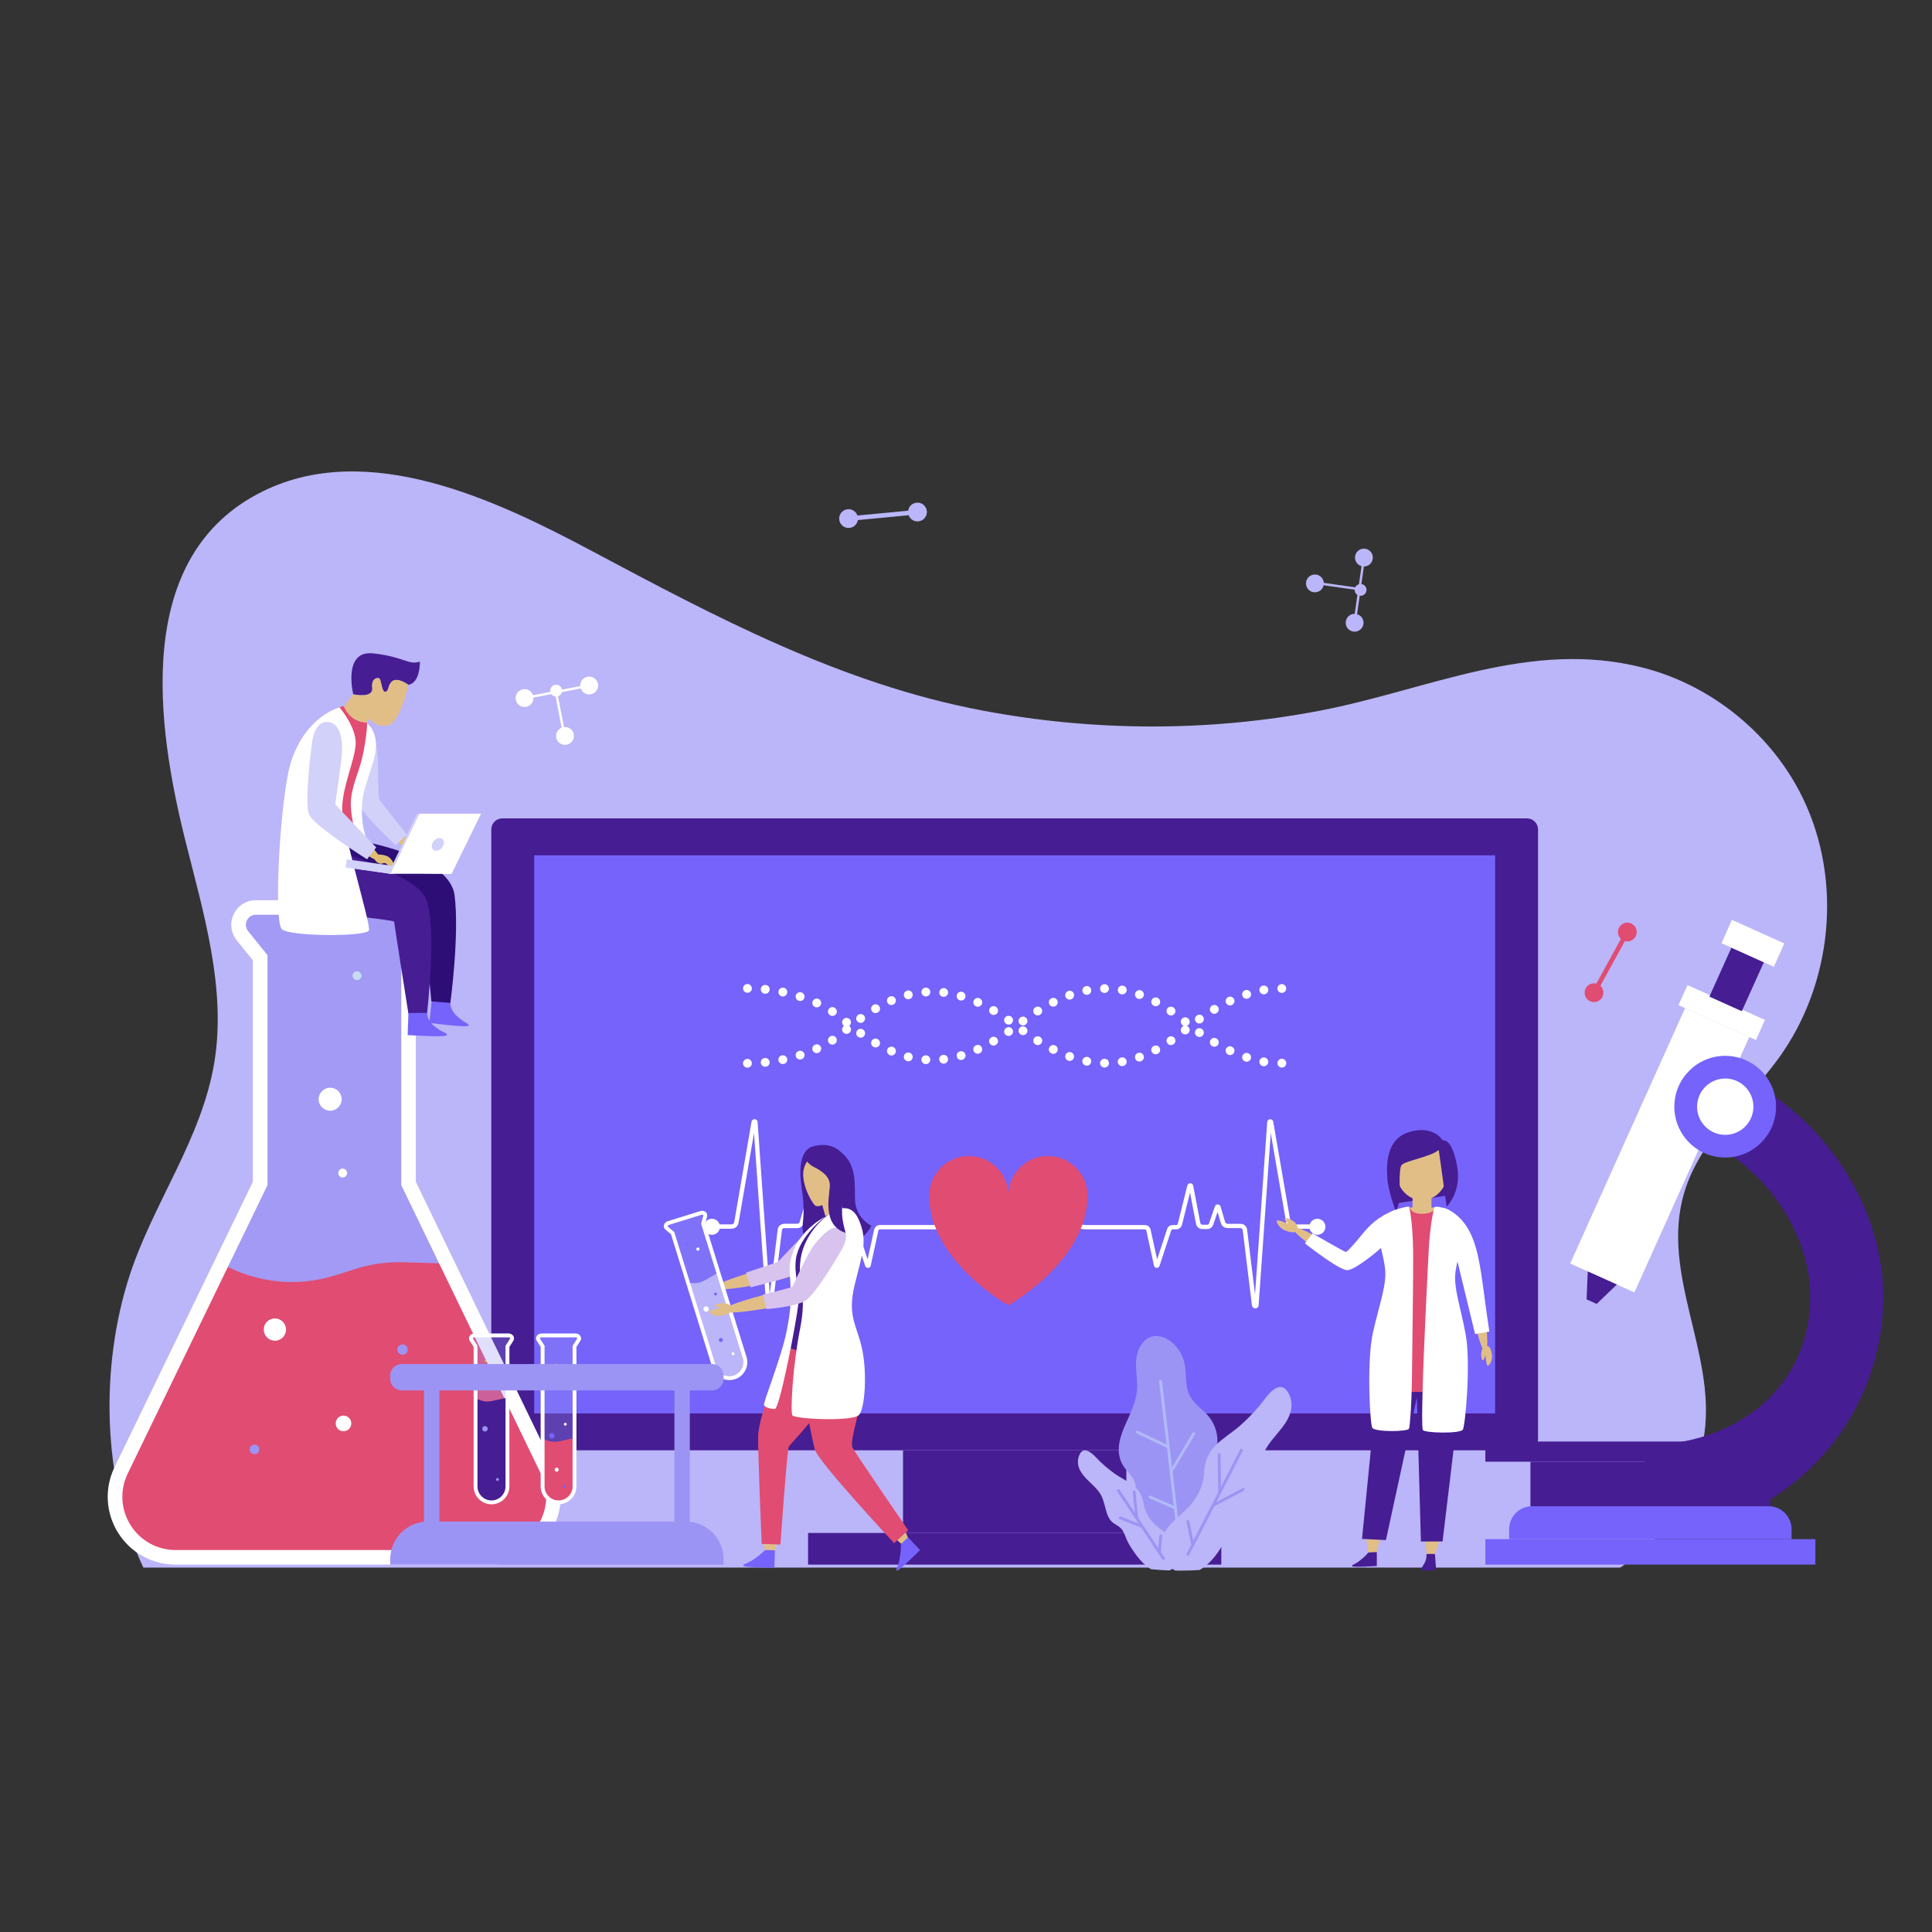 <?xml version="1.0" encoding="utf-8"?>
<svg xmlns="http://www.w3.org/2000/svg" enable-background="new 0 0 500 500" viewBox="0 0 500 500">
  <rect x="0" y="0" width="500" height="500" fill="#333333" stroke="none"/>
  <g id="obj">
    <path d="M435.83,308.81c-6.09,20.81,8.12,41.08,5.3,61.95c-2,14.8-9.81,27.19-21.82,34.93H37.1&#xA;			c-10.89-23.07-11.06-52.36-3.62-75.4c6.15-19,18.73-35.45,22.01-55.47c3.11-19.1-2.88-38.73-7.48-57.1&#xA;			c-7.5-29.95-13.81-74.01,20.12-90.62c27.33-13.37,60.37,2.37,84.72,15.33c32.37,17.24,64.65,34.46,101.1,41.4&#xA;			c28.92,5.51,58.89,5.63,87.81,0.06c27.88-5.37,54.31-18.54,83.39-11.11c17.16,4.38,32.23,16.27,40.49,31.92&#xA;			c11.09,20.99,9.13,47.72-4.05,67.33C453.26,284.43,440.18,293.96,435.83,308.81z" fill="#bbb5f9"/>
    <rect fill="#fff" height="72.47" transform="rotate(24.225 429.553 297.695)" width="18.22" x="420.43" y="261.46"/>
    <polygon fill="#461d93" points="418.44 332.43 410.91 329.04 410.61 336.28 413.22 337.45"/>
    <rect fill="#fff" height="5.7" transform="rotate(24.225 445.587 262.053)" width="21.98" x="434.59" y="259.2"/>
    <rect fill="#461d93" height="13.9" transform="rotate(24.225 449.442 253.486)" width="9.2" x="444.83" y="246.53"/>
    <rect fill="#fff" height="6.61" transform="rotate(24.225 453.654 244.135)" width="14.87" x="446.21" y="240.83"/>
    <path d="M425.7,397.25v-23.28c23.59,0,42.78-14.8,42.78-38.39c0-17.23-12.65-34.43-28.53-41.14l7.36-17.4&#xA;					c22.88,9.68,40.06,33.7,40.06,58.54c0,16.47-6.41,31.96-18.06,43.61C457.66,390.83,442.17,397.25,425.7,397.25z" fill="#461d93"/>
    <circle cx="446.48" cy="286.41" fill="#7563fb" r="13.16"/>
    <path d="M453.78,286.41c0,4.03-3.27,7.29-7.29,7.29c-4.03,0-7.29-3.27-7.29-7.29c0-4.03,3.27-7.29,7.29-7.29&#xA;					C450.51,279.11,453.78,282.38,453.78,286.41z" fill="#fff"/>
    <rect fill="#461d93" height="17.63" width="62.08" x="396.08" y="378.29"/>
    <rect fill="#461d93" height="5.22" width="51.46" x="384.41" y="373.07"/>
    <path d="M463.66,398.33h-73.09v-2.57c0-3.29,2.66-5.95,5.95-5.95h61.19c3.29,0,5.95,2.66,5.95,5.95V398.33z" fill="#7563fb"/>
    <rect fill="#7563fb" height="6.59" width="85.41" x="384.41" y="398.33"/>
    <g>
      <path d="M395.18,375.34H130.01c-1.58,0-2.86-1.28-2.86-2.86V214.66c0-1.58,1.28-2.86,2.86-2.86h265.17&#xA;					c1.58,0,2.86,1.28,2.86,2.86v157.82C398.04,374.06,396.76,375.34,395.18,375.34z" fill="#461d93"/>
      <rect fill="#7563fb" height="248.69" transform="rotate(90 262.595 293.573)" width="144.44" x="190.38" y="169.23"/>
      <rect fill="#461d93" height="21.39" width="57.8" x="233.7" y="375.34"/>
      <rect fill="#461d93" height="8.19" width="106.94" x="209.13" y="396.73"/>
      <g>
        <path d="M324.86,338.6c-0.44,0-0.8-0.32-0.86-0.76l-2.39-19.5c-0.03-0.29-0.28-0.51-0.57-0.51h-3.36&#xA;							c-0.79,0-1.51-0.53-1.73-1.3l-0.84-2.89l-1.14,3.34c-0.22,0.66-0.84,1.1-1.54,1.1h-1.28c-0.79,0-1.47-0.56-1.62-1.33&#xA;							l-1.55-8.12l-2.08,8.35c-0.17,0.69-0.79,1.18-1.51,1.18h-0.92c-0.16,0-0.3,0.1-0.35,0.25l-3.04,9.21&#xA;							c-0.1,0.32-0.4,0.52-0.74,0.51c-0.34-0.02-0.62-0.25-0.69-0.58l-1.98-9.07c-0.04-0.19-0.21-0.32-0.4-0.32l-15.45,0l-3.67-0.44&#xA;							l0.14-1.12l3.64,0.44h15.35c0.73,0,1.35,0.5,1.5,1.21l1.68,7.68l2.59-7.86c0.2-0.62,0.77-1.03,1.43-1.03h0.92&#xA;							c0.19,0,0.36-0.13,0.41-0.32l2.47-9.91c0.09-0.36,0.41-0.6,0.78-0.59c0.37,0.01,0.68,0.27,0.74,0.64l1.85,9.68&#xA;							c0.05,0.24,0.26,0.42,0.51,0.42h1.28c0.21,0,0.4-0.13,0.46-0.33l1.51-4.41c0.12-0.33,0.43-0.54,0.76-0.52&#xA;							c0.34,0.01,0.62,0.24,0.72,0.56l1.16,3.98c0.08,0.28,0.35,0.48,0.64,0.48h3.36c0.87,0,1.6,0.65,1.7,1.51l2.05,16.76l3.15-44.6&#xA;							c0.03-0.41,0.35-0.72,0.75-0.74c0.42-0.01,0.75,0.26,0.82,0.66l4.47,25.97c0.06,0.35,0.36,0.6,0.71,0.6h4.69v1.13h-4.69&#xA;							c-0.91,0-1.68-0.65-1.83-1.54l-4-23.21l-3.14,44.55c-0.03,0.45-0.39,0.79-0.84,0.8C324.88,338.6,324.87,338.6,324.86,338.6z&#xA;							 M299.01,327.26C299.01,327.26,299.01,327.27,299.01,327.26L299.01,327.26z M314.79,312.55&#xA;							C314.79,312.55,314.8,312.55,314.79,312.55L314.79,312.55z M307.68,307.05C307.68,307.05,307.68,307.05,307.68,307.05&#xA;							L307.68,307.05z M328.4,290.48C328.4,290.48,328.4,290.48,328.4,290.48L328.4,290.48z" fill="#fff"/>
        <path d="M199.15,338.6c-0.01,0-0.02,0-0.03,0c-0.45-0.01-0.81-0.35-0.84-0.8l-3.14-44.55l-4,23.21&#xA;							c-0.15,0.89-0.92,1.54-1.83,1.54h-4.69v-1.13h4.69c0.35,0,0.65-0.25,0.71-0.6l4.47-25.97c0.07-0.4,0.42-0.67,0.82-0.66&#xA;							c0.41,0.02,0.72,0.33,0.75,0.73l3.15,44.6l2.05-16.76c0.1-0.86,0.83-1.5,1.7-1.5h3.36c0.3,0,0.56-0.2,0.64-0.48l1.16-3.98&#xA;							c0.09-0.32,0.38-0.54,0.71-0.56c0.34-0.01,0.64,0.2,0.76,0.51l1.51,4.42c0.07,0.2,0.25,0.33,0.46,0.33h1.28&#xA;							c0.25,0,0.46-0.18,0.51-0.42l1.85-9.68c0.07-0.36,0.37-0.62,0.74-0.63c0.36-0.01,0.69,0.23,0.78,0.59l2.47,9.9&#xA;							c0.05,0.19,0.21,0.32,0.41,0.32h0.92c0.65,0,1.23,0.42,1.43,1.04l2.59,7.85l1.68-7.68c0.16-0.71,0.78-1.21,1.5-1.21h15.33&#xA;							v1.13h-15.33c-0.19,0-0.36,0.13-0.4,0.32l-1.98,9.07c-0.07,0.33-0.35,0.57-0.69,0.59c-0.34,0.01-0.64-0.19-0.74-0.51&#xA;							l-3.04-9.21c-0.05-0.15-0.19-0.26-0.35-0.26h-0.92c-0.72,0-1.34-0.48-1.51-1.18l-2.08-8.35l-1.55,8.11&#xA;							c-0.15,0.78-0.83,1.34-1.62,1.34h-1.28c-0.7,0-1.31-0.44-1.54-1.1l-1.14-3.33l-0.85,2.89c-0.22,0.76-0.93,1.3-1.73,1.3h-3.36&#xA;							c-0.29,0-0.54,0.22-0.57,0.51l-2.39,19.5C199.95,338.28,199.59,338.6,199.15,338.6z M224.99,327.26L224.99,327.26&#xA;							C225,327.26,225,327.26,224.99,327.26z M209.22,312.54L209.22,312.54C209.22,312.55,209.22,312.54,209.22,312.54z&#xA;							 M216.33,307.05L216.33,307.05C216.33,307.05,216.33,307.05,216.33,307.05z M195.61,290.48L195.61,290.48&#xA;							C195.61,290.48,195.61,290.48,195.61,290.48z" fill="#fff"/>
        <path d="M343.02,317.49c0,1.15-0.93,2.08-2.08,2.08c-1.15,0-2.08-0.93-2.08-2.08c0-1.15,0.93-2.08,2.08-2.08&#xA;							C342.09,315.42,343.02,316.35,343.02,317.49z" fill="#fff"/>
        <path d="M186.32,317.49c0,1.15-0.93,2.08-2.08,2.08c-1.15,0-2.08-0.93-2.08-2.08c0-1.15,0.93-2.08,2.08-2.08&#xA;							C185.39,315.42,186.32,316.35,186.32,317.49z" fill="#fff"/>
        <path d="M271.2,299.18c-5.47,0-9.93,4.27-10.23,9.66c-0.3-5.39-4.77-9.66-10.23-9.66&#xA;					c-5.66,0-10.25,4.59-10.25,10.25c0,16.97,20.48,28.39,20.48,28.39s20.48-11.42,20.48-28.39&#xA;					C281.45,303.77,276.86,299.18,271.2,299.18z" fill="#e14c72"/>
      </g>
      <g>
        <path d="M193.44,256.94L193.44,256.94c0.63,0,1.14-0.51,1.14-1.14s-0.51-1.14-1.14-1.14h-0.01&#xA;					c-0.63,0-1.14,0.51-1.14,1.14S192.82,256.94,193.44,256.94" fill="#fff"/>
        <path d="M326.86,275.92l0.02,0c0.62,0.11,1.21-0.3,1.32-0.92c0.11-0.62-0.3-1.21-0.92-1.32l-0.02,0&#xA;					c-0.62-0.11-1.21,0.3-1.32,0.92C325.84,275.21,326.25,275.8,326.86,275.92L326.86,275.92z M322.25,274.71l0.02,0.01&#xA;					c0.6,0.2,1.24-0.12,1.44-0.72c0.2-0.6-0.12-1.24-0.72-1.44l-0.02-0.01c-0.6-0.2-1.24,0.12-1.44,0.72&#xA;					C321.33,273.87,321.65,274.51,322.25,274.71z M317.84,272.94l0.02,0.01c0.57,0.27,1.25,0.02,1.51-0.55s0.02-1.25-0.55-1.51&#xA;					l-0.02-0.01c-0.57-0.27-1.25-0.02-1.51,0.55C317.03,272,317.28,272.68,317.84,272.94L317.84,272.94z M313.67,270.73l0.02,0.01&#xA;					c0.54,0.32,1.24,0.14,1.56-0.4c0.32-0.54,0.14-1.24-0.4-1.56l-0.02-0.01c-0.54-0.32-1.24-0.14-1.56,0.4&#xA;					C312.95,269.71,313.13,270.41,313.67,270.73L313.67,270.73z M309.73,268.16l0.02,0.01c0.51,0.36,1.22,0.24,1.59-0.27&#xA;					c0.36-0.51,0.24-1.22-0.27-1.59l-0.02-0.01c-0.51-0.36-1.22-0.25-1.59,0.27C309.1,267.08,309.22,267.79,309.73,268.16&#xA;					L309.73,268.16z M306.02,265.3l0.02,0.01c0.49,0.4,1.2,0.32,1.6-0.17c0.4-0.49,0.32-1.2-0.17-1.6l-0.02-0.01&#xA;					c-0.49-0.4-1.21-0.32-1.6,0.17C305.45,264.19,305.53,264.9,306.02,265.3L306.02,265.3z M302.4,262.6l0.02,0.01&#xA;					c0.52,0.35,1.23,0.22,1.58-0.3c0.35-0.52,0.22-1.23-0.3-1.58l-0.02-0.01c-0.52-0.35-1.23-0.22-1.58,0.3&#xA;					C301.74,261.54,301.88,262.24,302.4,262.6L302.4,262.6z M298.56,260.27l0.02,0.01c0.56,0.29,1.24,0.08,1.54-0.47&#xA;					c0.29-0.56,0.08-1.24-0.47-1.54l-0.02-0.01c-0.56-0.29-1.24-0.08-1.54,0.47C297.79,259.29,298,259.98,298.56,260.27&#xA;					L298.56,260.27z M294.49,258.46l0.02,0.01c0.59,0.21,1.24-0.09,1.46-0.69c0.21-0.59-0.09-1.24-0.69-1.46l-0.02-0.01&#xA;					c-0.59-0.21-1.24,0.1-1.46,0.69C293.6,257.6,293.9,258.25,294.49,258.46L294.49,258.46z M290.23,257.33l0.02,0&#xA;					c0.62,0.11,1.21-0.31,1.32-0.92c0.11-0.62-0.31-1.21-0.92-1.32l-0.02,0c-0.62-0.11-1.21,0.31-1.32,0.93&#xA;					C289.2,256.63,289.61,257.22,290.23,257.33L290.23,257.33z M285.85,256.98l0.02,0c0.63-0.01,1.13-0.53,1.12-1.15&#xA;					c-0.01-0.63-0.53-1.13-1.15-1.12l-0.02,0c-0.63,0.01-1.13,0.53-1.12,1.15C284.71,256.49,285.22,256.99,285.85,256.98&#xA;					L285.85,256.98z M281.47,257.44l0.02,0c0.62-0.12,1.02-0.72,0.9-1.33c-0.12-0.62-0.72-1.02-1.33-0.9l-0.02,0&#xA;					c-0.62,0.12-1.02,0.72-0.9,1.34C280.26,257.16,280.85,257.56,281.47,257.44L281.47,257.44z M277.2,258.63l0.02-0.01&#xA;					c0.59-0.21,0.9-0.86,0.69-1.46c-0.21-0.59-0.86-0.9-1.46-0.69l-0.02,0.01c-0.59,0.21-0.9,0.86-0.69,1.46&#xA;					C275.95,258.54,276.61,258.85,277.2,258.63L277.2,258.63z M273.09,260.41l0.02-0.01c0.56-0.28,0.79-0.97,0.51-1.53&#xA;					c-0.28-0.56-0.97-0.79-1.53-0.51l-0.02,0.01c-0.56,0.28-0.79,0.97-0.51,1.53C271.84,260.46,272.53,260.69,273.09,260.41z&#xA;					 M269.16,262.62l0.02-0.01c0.53-0.33,0.7-1.03,0.36-1.57c-0.33-0.53-1.03-0.7-1.57-0.36l-0.02,0.01&#xA;					c-0.53,0.33-0.7,1.03-0.36,1.57C267.93,262.79,268.63,262.95,269.16,262.62z M265.41,265.16l0.02-0.01&#xA;					c0.51-0.37,0.62-1.08,0.25-1.59c-0.37-0.51-1.08-0.62-1.59-0.25l-0.02,0.01c-0.51,0.37-0.62,1.08-0.25,1.59&#xA;					C264.18,265.41,264.9,265.53,265.41,265.16L265.41,265.16z M261.66,267.9l0.02-0.01c0.52-0.36,0.64-1.07,0.28-1.58&#xA;					c-0.36-0.52-1.07-0.64-1.58-0.28l-0.02,0.01c-0.52,0.36-0.64,1.07-0.28,1.58C260.44,268.13,261.15,268.26,261.66,267.9&#xA;					L261.66,267.9z M257.7,270.44l0.02-0.01c0.54-0.32,0.73-1.01,0.41-1.56c-0.32-0.54-1.01-0.73-1.56-0.41l-0.02,0.01&#xA;					c-0.54,0.32-0.73,1.01-0.41,1.56C256.46,270.57,257.16,270.75,257.7,270.44L257.7,270.44z M253.5,272.61l0.02-0.01&#xA;					c0.57-0.26,0.83-0.93,0.57-1.51c-0.26-0.57-0.93-0.83-1.51-0.57l-0.02,0.01c-0.57,0.26-0.83,0.93-0.57,1.51&#xA;					C252.25,272.61,252.93,272.87,253.5,272.61L253.5,272.61z M249.04,274.28l0.02-0.01c0.6-0.18,0.95-0.81,0.77-1.41&#xA;					c-0.18-0.6-0.81-0.95-1.41-0.77l-0.02,0.01c-0.6,0.18-0.95,0.81-0.77,1.41C247.8,274.11,248.43,274.46,249.04,274.28&#xA;					L249.04,274.28z M244.34,275.26l0.02,0c0.62-0.08,1.07-0.64,0.99-1.27c-0.08-0.62-0.64-1.07-1.27-0.99l-0.02,0&#xA;					c-0.62,0.07-1.07,0.64-0.99,1.27C243.15,274.89,243.72,275.33,244.34,275.26z M239.52,275.39l0.02,0&#xA;					c0.63,0.04,1.17-0.43,1.21-1.06c0.04-0.63-0.43-1.17-1.06-1.21l-0.02,0c-0.63-0.04-1.17,0.43-1.21,1.06&#xA;					C238.42,274.8,238.89,275.34,239.52,275.39L239.52,275.39z M234.77,274.62l0.02,0.01c0.61,0.16,1.23-0.21,1.38-0.82&#xA;					c0.16-0.61-0.21-1.23-0.82-1.38l-0.02-0.01c-0.61-0.16-1.23,0.21-1.38,0.82C233.79,273.84,234.16,274.46,234.77,274.62&#xA;					L234.77,274.62z M230.24,273.06l0.02,0.01c0.58,0.25,1.25-0.02,1.5-0.6c0.25-0.58-0.02-1.25-0.6-1.5l-0.02-0.01&#xA;					c-0.58-0.25-1.25,0.02-1.5,0.6C229.4,272.14,229.66,272.81,230.24,273.06L230.24,273.06z M226.01,270.91l0.02,0.01&#xA;					c0.54,0.32,1.24,0.14,1.56-0.41c0.32-0.54,0.14-1.24-0.41-1.56l-0.02-0.01c-0.54-0.32-1.24-0.14-1.56,0.41&#xA;					C225.28,269.89,225.46,270.59,226.01,270.91L226.01,270.91z M222.06,268.32l0.02,0.01c0.51,0.37,1.22,0.25,1.59-0.26&#xA;					c0.37-0.51,0.25-1.22-0.26-1.59l-0.02-0.01c-0.51-0.37-1.22-0.25-1.59,0.26C221.43,267.24,221.55,267.95,222.06,268.32&#xA;					L222.06,268.32z M218.35,265.43l0.02,0.01c0.48,0.4,1.2,0.34,1.6-0.14c0.4-0.48,0.34-1.2-0.14-1.6l-0.02-0.01&#xA;					c-0.48-0.4-1.2-0.34-1.6,0.14C217.81,264.31,217.87,265.03,218.35,265.43z M214.8,262.73l0.02,0.01&#xA;					c0.53,0.34,1.23,0.19,1.57-0.34c0.34-0.53,0.19-1.23-0.34-1.57l-0.02-0.01c-0.53-0.34-1.23-0.19-1.57,0.34&#xA;					C214.11,261.69,214.27,262.39,214.8,262.73z M210.89,260.6l0.02,0.01c0.57,0.26,1.25,0.01,1.51-0.56&#xA;					c0.26-0.57,0.01-1.25-0.56-1.51l-0.02-0.01c-0.57-0.26-1.25-0.01-1.51,0.56C210.07,259.66,210.32,260.34,210.89,260.6&#xA;					L210.89,260.6z M206.71,259l0.02,0.01c0.6,0.19,1.24-0.14,1.43-0.74c0.19-0.6-0.14-1.24-0.74-1.43l-0.02-0.01&#xA;					c-0.6-0.19-1.24,0.14-1.43,0.74C205.78,258.16,206.11,258.8,206.71,259z M202.36,257.86l0.02,0c0.62,0.13,1.22-0.27,1.34-0.89&#xA;					c0.13-0.62-0.27-1.22-0.89-1.34l-0.02,0c-0.62-0.13-1.22,0.27-1.34,0.89C201.35,257.14,201.75,257.74,202.36,257.86&#xA;					L202.36,257.86z M197.91,257.17l0.02,0c0.63,0.07,1.19-0.39,1.25-1.01c0.07-0.63-0.39-1.19-1.01-1.25l-0.02,0&#xA;					c-0.63-0.07-1.19,0.39-1.25,1.01C196.83,256.55,197.28,257.11,197.91,257.17L197.91,257.17z" fill="#fff"/>
        <path d="M331.87,276.28L331.87,276.28c0.63-0.07,1.08-0.63,1.01-1.26c-0.07-0.62-0.63-1.07-1.26-1.01l-0.01,0&#xA;					c-0.62,0.07-1.07,0.63-1.01,1.26C330.68,275.9,331.24,276.35,331.87,276.28" fill="#fff"/>
        <path d="M193.44,276.32L193.44,276.32c0.63,0,1.14-0.51,1.14-1.14s-0.51-1.14-1.14-1.14h-0.01&#xA;					c-0.63,0-1.14,0.51-1.14,1.14S192.82,276.32,193.44,276.32" fill="#fff"/>
        <path d="M327.27,257.31l0.02,0c0.62-0.11,1.03-0.7,0.92-1.32c-0.11-0.62-0.7-1.03-1.32-0.92l-0.02,0&#xA;					c-0.62,0.11-1.03,0.71-0.92,1.32C326.06,257.01,326.65,257.42,327.27,257.31L327.27,257.31z M322.97,258.43l0.02-0.01&#xA;					c0.6-0.2,0.92-0.84,0.72-1.44c-0.2-0.6-0.84-0.92-1.44-0.72l-0.02,0.01c-0.6,0.2-0.92,0.84-0.72,1.44&#xA;					C321.73,258.31,322.37,258.63,322.97,258.43L322.97,258.43z M318.81,260.1l0.02-0.01c0.57-0.27,0.82-0.94,0.55-1.51&#xA;					c-0.27-0.57-0.94-0.82-1.51-0.55l-0.02,0.01c-0.57,0.27-0.81,0.94-0.55,1.51C317.56,260.12,318.24,260.37,318.81,260.1&#xA;					L318.81,260.1z M314.83,262.21l0.02-0.01c0.54-0.32,0.72-1.02,0.4-1.56c-0.32-0.54-1.02-0.72-1.56-0.4l-0.02,0.01&#xA;					c-0.54,0.32-0.72,1.02-0.4,1.56C313.59,262.35,314.29,262.53,314.83,262.21L314.83,262.21z M311.05,264.68l0.02-0.01&#xA;					c0.51-0.36,0.63-1.08,0.27-1.59c-0.36-0.51-1.08-0.63-1.59-0.27l-0.02,0.01c-0.51,0.36-0.63,1.08-0.27,1.59&#xA;					C309.83,264.92,310.54,265.04,311.05,264.68L311.05,264.68z M307.45,267.45l0.02-0.01c0.49-0.4,0.56-1.11,0.17-1.6&#xA;					c-0.4-0.49-1.11-0.56-1.6-0.17l-0.02,0.01c-0.49,0.4-0.56,1.11-0.17,1.6C306.25,267.77,306.96,267.85,307.45,267.45z&#xA;					 M303.68,270.27l0.02-0.01c0.52-0.35,0.65-1.06,0.3-1.58c-0.35-0.52-1.06-0.65-1.58-0.3l-0.02,0.01&#xA;					c-0.52,0.35-0.65,1.06-0.3,1.58C302.45,270.49,303.16,270.62,303.68,270.27L303.68,270.27z M299.62,272.72l0.02-0.01&#xA;					c0.56-0.29,0.77-0.98,0.47-1.54c-0.29-0.56-0.98-0.77-1.54-0.47l-0.02,0.01c-0.56,0.29-0.77,0.98-0.47,1.54&#xA;					C298.38,272.8,299.07,273.01,299.62,272.72L299.62,272.72z M295.26,274.66l0.02-0.01c0.59-0.21,0.9-0.86,0.69-1.46&#xA;					s-0.86-0.9-1.46-0.69l-0.02,0.01c-0.59,0.21-0.9,0.86-0.69,1.46C294.02,274.56,294.67,274.87,295.26,274.66L295.26,274.66z&#xA;					 M290.62,275.9l0.02,0c0.62-0.11,1.03-0.7,0.92-1.32c-0.11-0.62-0.7-1.03-1.32-0.92l-0.02,0c-0.62,0.11-1.03,0.7-0.93,1.32&#xA;					C289.41,275.59,290,276.01,290.62,275.9L290.62,275.9z M285.82,276.28l0.02,0c0.63,0.01,1.15-0.49,1.15-1.12&#xA;					c0.01-0.63-0.49-1.15-1.12-1.15l-0.02,0c-0.63-0.01-1.15,0.49-1.15,1.12C284.69,275.75,285.19,276.27,285.82,276.28&#xA;					L285.82,276.28z M281.03,275.77l0.02,0c0.62,0.12,1.21-0.28,1.33-0.9c0.12-0.62-0.28-1.21-0.9-1.34l-0.02,0&#xA;					c-0.62-0.12-1.21,0.28-1.34,0.9C280.01,275.05,280.42,275.65,281.03,275.77L281.03,275.77z M276.43,274.49l0.02,0.01&#xA;					c0.59,0.21,1.24-0.1,1.46-0.69c0.21-0.59-0.1-1.24-0.69-1.46l-0.02-0.01c-0.59-0.21-1.24,0.09-1.46,0.69&#xA;					C275.53,273.63,275.84,274.28,276.43,274.49L276.43,274.49z M272.07,272.61l0.02,0.01c0.56,0.28,1.25,0.05,1.53-0.51&#xA;					c0.28-0.56,0.05-1.25-0.51-1.53l-0.02-0.01c-0.56-0.28-1.25-0.05-1.53,0.51C271.28,271.64,271.51,272.33,272.07,272.61z&#xA;					 M267.96,270.29l0.02,0.01c0.53,0.33,1.24,0.17,1.57-0.36c0.33-0.53,0.17-1.24-0.36-1.57l-0.02-0.01&#xA;					c-0.53-0.33-1.24-0.17-1.57,0.36C267.26,269.26,267.42,269.96,267.96,270.29L267.96,270.29z M264.07,267.67l0.02,0.01&#xA;					c0.51,0.37,1.22,0.26,1.59-0.25c0.37-0.51,0.26-1.22-0.25-1.59l-0.02-0.01c-0.51-0.37-1.22-0.26-1.59,0.25&#xA;					C263.45,266.58,263.56,267.3,264.07,267.67z M260.36,264.95l0.02,0.01c0.52,0.36,1.23,0.23,1.58-0.28&#xA;					c0.36-0.52,0.23-1.23-0.28-1.58l-0.02-0.01c-0.52-0.36-1.23-0.23-1.58,0.28C259.72,263.88,259.85,264.59,260.36,264.95&#xA;					L260.36,264.95z M256.56,262.51l0.02,0.01c0.54,0.32,1.24,0.13,1.56-0.41c0.32-0.54,0.13-1.24-0.41-1.56l-0.02-0.01&#xA;					c-0.54-0.32-1.24-0.13-1.56,0.41C255.83,261.5,256.01,262.19,256.56,262.51L256.56,262.51z M252.57,260.44l0.02,0.01&#xA;					c0.57,0.26,1.25,0,1.51-0.57c0.26-0.57,0-1.25-0.57-1.51l-0.02-0.01c-0.57-0.26-1.25,0-1.51,0.57&#xA;					C251.74,259.51,251.99,260.18,252.57,260.44L252.57,260.44z M248.4,258.88l0.02,0.01c0.6,0.18,1.24-0.17,1.41-0.77&#xA;					c0.18-0.6-0.17-1.24-0.77-1.41l-0.02-0.01c-0.6-0.18-1.24,0.17-1.41,0.77C247.45,258.07,247.79,258.7,248.4,258.88z&#xA;					 M244.07,257.98l0.02,0c0.62,0.07,1.19-0.37,1.27-0.99c0.07-0.62-0.37-1.19-0.99-1.27l-0.02,0c-0.62-0.07-1.19,0.37-1.26,1&#xA;					C243,257.34,243.45,257.9,244.07,257.98L244.07,257.98z M239.68,257.87l0.02,0c0.63-0.04,1.1-0.59,1.06-1.21&#xA;					c-0.04-0.63-0.59-1.1-1.21-1.06l-0.02,0c-0.63,0.04-1.1,0.59-1.06,1.21C238.51,257.44,239.05,257.91,239.68,257.87z&#xA;					 M235.33,258.57l0.02-0.01c0.61-0.16,0.98-0.77,0.82-1.38c-0.16-0.61-0.77-0.98-1.38-0.82l-0.02,0.01&#xA;					c-0.61,0.16-0.98,0.78-0.82,1.38C234.11,258.36,234.73,258.73,235.33,258.57z M231.14,260.01l0.02-0.01&#xA;					c0.58-0.25,0.84-0.92,0.6-1.5c-0.25-0.58-0.92-0.84-1.5-0.6l-0.02,0.01c-0.58,0.25-0.84,0.92-0.6,1.5&#xA;					C229.9,260,230.57,260.26,231.14,260.01L231.14,260.01z M227.16,262.04l0.02-0.01c0.54-0.32,0.73-1.01,0.41-1.56&#xA;					c-0.32-0.54-1.01-0.73-1.56-0.41l-0.02,0.01c-0.54,0.32-0.72,1.02-0.41,1.56C225.92,262.18,226.62,262.36,227.16,262.04&#xA;					L227.16,262.04z M223.39,264.51l0.02-0.01c0.51-0.37,0.63-1.08,0.26-1.59c-0.37-0.51-1.08-0.63-1.59-0.26l-0.02,0.01&#xA;					c-0.51,0.37-0.63,1.08-0.26,1.59C222.17,264.76,222.88,264.88,223.39,264.51L223.39,264.51z M219.81,267.29l0.02-0.01&#xA;					c0.48-0.4,0.55-1.12,0.14-1.6c-0.4-0.48-1.12-0.55-1.6-0.14l-0.02,0.02c-0.48,0.4-0.55,1.12-0.14,1.6&#xA;					C218.61,267.63,219.33,267.7,219.81,267.29z M216.03,270.16l0.02-0.01c0.53-0.34,0.68-1.05,0.34-1.57&#xA;					c-0.34-0.53-1.05-0.68-1.57-0.34l-0.02,0.01c-0.53,0.34-0.68,1.04-0.34,1.57C214.79,270.35,215.5,270.5,216.03,270.16&#xA;					L216.03,270.16z M211.84,272.45l0.02-0.01c0.57-0.26,0.82-0.94,0.56-1.51c-0.26-0.57-0.94-0.82-1.51-0.56l-0.02,0.01&#xA;					c-0.57,0.26-0.82,0.94-0.56,1.51C210.59,272.46,211.26,272.71,211.84,272.45z M207.4,274.16l0.02-0.01&#xA;					c0.6-0.19,0.93-0.83,0.74-1.43c-0.19-0.6-0.83-0.93-1.43-0.74l-0.02,0.01c-0.6,0.19-0.93,0.83-0.74,1.43&#xA;					C206.16,274.01,206.8,274.35,207.4,274.16L207.4,274.16z M202.82,275.35l0.02,0c0.62-0.13,1.01-0.73,0.88-1.34&#xA;					c-0.13-0.62-0.73-1.01-1.34-0.89l-0.02,0c-0.62,0.13-1.01,0.73-0.89,1.34C201.6,275.08,202.2,275.47,202.82,275.35&#xA;					L202.82,275.35z M198.15,276.07l0.02,0c0.63-0.07,1.08-0.63,1.01-1.25c-0.07-0.63-0.63-1.08-1.25-1.01l-0.02,0&#xA;					c-0.63,0.07-1.08,0.63-1.01,1.25C196.96,275.69,197.53,276.14,198.15,276.07L198.15,276.07z" fill="#fff"/>
        <path d="M331.61,256.96L331.61,256.96c0.63,0.07,1.19-0.38,1.26-1.01c0.07-0.62-0.38-1.19-1.01-1.26l-0.01,0&#xA;					c-0.62-0.07-1.19,0.38-1.26,1.01C330.54,256.33,330.99,256.89,331.61,256.96" fill="#fff"/>
      </g>
    </g>
    <g>
      <defs>
        <path d="M260.35,351.22c0,0-9.23,55.26,44.92,55.26&#xA;						s46.39-51.5,46.39-51.5l-36.33-34.74L260.35,351.22z" id="SVGID_00000054985108161179725510000001188934417031774854_"/>
      </defs>
      <clipPath id="SVGID_00000167364491892516844920000010825400666652514729_">
        <use href="#SVGID_00000054985108161179725510000001188934417031774854_" overflow="visible"/>
      </clipPath>
      <g clip-path="url(#SVGID_00000167364491892516844920000010825400666652514729_)">
        <path d="M299.46,404.99c-4.15-4.44-7.14-9.71-5.94-16c0.49-2.6,1-4.76-0.74-7.02c-0.82-1.07-1.82-2.01-2.42-3.21&#xA;								c-1.74-3.49-0.43-7.17,1.06-10.48c1.1-2.44,2.28-4.91,2.72-7.58c0.46-2.82-0.29-5.62-0.12-8.45&#xA;								c0.16-2.74,1.58-5.77,4.25-6.39c1.78-0.41,3.64,0.38,5.04,1.55c1.6,1.35,2.74,3.23,3.21,5.27c0.64,2.79,0.06,5.87,1.34,8.43&#xA;								c1.13,2.26,3.47,3.63,5.05,5.6c1.68,2.09,2.45,4.89,2.07,7.54c-0.31,2.21-1.37,4.28-1.59,6.5c-0.5,5,3.28,9.65,2.9,14.66&#xA;								c-0.22,2.91-1.88,5.6-4.15,7.44c-2.58,2.08-6.38,3.67-9.73,3.23c-1.82-0.24-3.46-1.15-4.55-2.63" fill="#9c94f4"/>
        <polyline fill="none" points="300.35 357.52 303.09 380.86 305.63 402.65" stroke="#b0baf9" stroke-linecap="round" stroke-miterlimit="10" stroke-width=".736"/>
        <line fill="none" stroke="#b0baf9" stroke-linecap="round" stroke-miterlimit="10" stroke-width=".736" x1="308.94" x2="303.09" y1="371.01" y2="380.86"/>
        <line fill="none" stroke="#b0baf9" stroke-linecap="round" stroke-miterlimit="10" stroke-width=".736" x1="294.34" x2="302.07" y1="370.64" y2="374.32"/>
        <line fill="none" stroke="#b0baf9" stroke-linecap="round" stroke-miterlimit="10" stroke-width=".736" x1="297.65" x2="304.15" y1="387.44" y2="390.26"/>
        <path d="M300.98,400.48c-0.2-1.2-0.16-2.33,0.15-3.17c1.06-2.86,3.93-4.7,5.99-6.78&#xA;									c2.46-2.47,4.31-5.71,4.49-9.19c0.14-2.82,0.87-5.18,2.93-7.24c2.03-2.03,4.54-3.47,6.67-5.39c2.24-2.02,4.26-4.17,6.06-6.6&#xA;									c1.52-2.04,4.32-5.07,6.23-1.49c0.76,1.42,0.95,3.13,0.53,4.68c-1.09,4.08-4.99,6.61-6.76,10.34&#xA;									c-0.89,1.88-1.09,3.94-1.39,5.97c-0.27,1.83-0.71,3.87-2.09,5.21c-0.8,0.78-1.8,1.34-2.54,2.19&#xA;									c-1.02,1.18-1.37,2.72-1.77,4.19c-0.43,1.59-1.09,2.97-1.84,4.42c-1.86,3.63-4.55,7.82-8.51,9.32&#xA;									c-1.16,0.44-2.45,0.65-3.63,0.28C302.9,406.41,301.39,402.99,300.98,400.48z" fill="#bbb5f9"/>
        <polyline fill="none" points="321.29 375.32 317.19 383.28 307.43 402.25" stroke="#9c94f4" stroke-linecap="round" stroke-miterlimit="10" stroke-width=".736"/>
        <line fill="none" stroke="#9c94f4" stroke-linecap="round" stroke-miterlimit="10" stroke-width=".736" x1="315.5" x2="315.64" y1="376.45" y2="385.95"/>
        <line fill="none" stroke="#9c94f4" stroke-linecap="round" stroke-miterlimit="10" stroke-width=".736" x1="321.73" x2="314.3" y1="385.47" y2="389.39"/>
        <line fill="none" stroke="#9c94f4" stroke-linecap="round" stroke-miterlimit="10" stroke-width=".736" x1="307.44" x2="308.58" y1="393.74" y2="399.41"/>
        <g>
          <path d="M304.82,401.73c0.04-0.84-0.07-1.62-0.35-2.18c-0.95-1.9-3.08-2.95-4.66-4.23&#xA;									c-1.89-1.52-3.42-3.61-3.81-6.01c-0.32-1.94-1-3.51-2.58-4.78c-1.56-1.24-3.41-2.05-5.02-3.21c-1.7-1.22-3.27-2.56-4.7-4.09&#xA;									c-1.2-1.3-3.38-3.18-4.42-0.55c-0.41,1.04-0.42,2.23-0.01,3.28c1.07,2.74,3.96,4.19,5.47,6.63&#xA;									c0.76,1.23,1.05,2.64,1.42,4.02c0.33,1.24,0.79,2.62,1.84,3.44c0.61,0.48,1.35,0.79,1.92,1.32c0.8,0.74,1.15,1.78,1.54,2.76&#xA;									c0.42,1.06,0.98,1.97,1.61,2.92c1.56,2.36,3.74,5.05,6.6,5.79c0.83,0.21,1.74,0.26,2.53-0.09&#xA;									C303.95,405.97,304.73,403.49,304.82,401.73z" fill="#bbb5f9"/>
          <polyline fill="none" points="289.43 385.76 292.88 390.95 301.08 403.31" stroke="#9c94f4" stroke-linecap="round" stroke-miterlimit="10" stroke-width=".736"/>
          <line fill="none" stroke="#9c94f4" stroke-linecap="round" stroke-miterlimit="10" stroke-width=".736" x1="293.52" x2="294.16" y1="386.1" y2="392.68"/>
          <line fill="none" stroke="#9c94f4" stroke-linecap="round" stroke-miterlimit="10" stroke-width=".736" x1="289.91" x2="295.35" y1="392.82" y2="394.96"/>
          <line fill="none" stroke="#9c94f4" stroke-linecap="round" stroke-miterlimit="10" stroke-width=".736" x1="300.42" x2="300.07" y1="397.44" y2="401.44"/>
        </g>
      </g>
    </g>
    <g>
      <path d="M127.55,403.03H45.45c-11.57,0-19.14-12.1-14.11-22.5L57.29,327l10.05-20.73v-58.4l-4.6-5.72&#xA;				c-2.36-2.93-0.27-7.3,3.49-7.3h40.6c3.76,0,5.86,4.36,3.49,7.3l-4.59,5.72v58.4L115.77,327l25.89,53.53&#xA;				C146.69,390.93,139.11,403.03,127.55,403.03z" fill="#9c94f4" opacity=".8"/>
      <path d="M127.55,403.03H45.45c-11.57,0-19.14-12.1-14.11-22.5L57.29,327l0,0c9,5.06,19.7,6.16,29.54,3.04l5.17-1.64&#xA;				c3.99-1.27,8.16-1.85,12.35-1.73l11.43,0.33l25.89,53.53C146.69,390.93,139.11,403.03,127.55,403.03z" fill="#e14c72"/>
      <path d="M127.55,404.92H45.45c-6.08,0-11.65-3.08-14.88-8.23c-3.23-5.15-3.58-11.5-0.93-16.98l35.8-73.87v-57.3&#xA;					l-4.18-5.2c-1.55-1.93-1.85-4.51-0.78-6.75c1.07-2.23,3.27-3.62,5.74-3.62h40.6c2.48,0,4.68,1.39,5.75,3.63&#xA;					c1.07,2.23,0.77,4.82-0.79,6.74l-4.17,5.2v57.3l35.73,73.87c2.65,5.48,2.3,11.82-0.93,16.98&#xA;					C139.19,401.84,133.63,404.92,127.55,404.92z M66.23,236.74c-1.02,0-1.9,0.55-2.34,1.48c-0.44,0.92-0.32,1.95,0.32,2.75&#xA;					l5.02,6.24v59.5l-36.18,74.65c-2.08,4.3-1.81,9.28,0.73,13.33c2.54,4.05,6.9,6.46,11.68,6.46h82.09c4.78,0,9.14-2.42,11.68-6.46&#xA;					c2.54-4.05,2.81-9.03,0.73-13.33l-36.11-74.65v-59.5l5.01-6.24c0.64-0.8,0.76-1.82,0.32-2.75c-0.44-0.93-1.32-1.48-2.34-1.48&#xA;					H66.23z" fill="#fff"/>
      <path d="M88.42,284.48c0,1.64-1.33,2.98-2.98,2.98c-1.64,0-2.98-1.33-2.98-2.98c0-1.64,1.33-2.98,2.98-2.98&#xA;				C87.09,281.5,88.42,282.84,88.42,284.48z" fill="#fff"/>
      <path d="M74.02,344.09c0,1.59-1.29,2.88-2.88,2.88c-1.59,0-2.88-1.29-2.88-2.88c0-1.59,1.29-2.88,2.88-2.88&#xA;				C72.73,341.21,74.02,342.5,74.02,344.09z" fill="#fff"/>
      <path d="M90.92,368.38c0,1.11-0.9,2.02-2.02,2.02c-1.11,0-2.02-0.9-2.02-2.02c0-1.11,0.9-2.02,2.02-2.02&#xA;				C90.01,366.36,90.92,367.26,90.92,368.38z" fill="#fff"/>
      <circle cx="65.86" cy="375.1" fill="#9c94f4" r="1.25"/>
      <path d="M105.51,349.27c0,0.74-0.6,1.34-1.34,1.34c-0.74,0-1.34-0.6-1.34-1.34c0-0.74,0.6-1.34,1.34-1.34&#xA;				C104.91,347.93,105.51,348.53,105.51,349.27z" fill="#9c94f4"/>
      <path d="M89.83,303.58c0,0.64-0.52,1.15-1.15,1.15c-0.64,0-1.15-0.52-1.15-1.15c0-0.64,0.52-1.15,1.15-1.15&#xA;				C89.31,302.43,89.83,302.95,89.83,303.58z" fill="#fff"/>
      <path d="M93.54,252.51c0,0.64-0.52,1.15-1.15,1.15s-1.15-0.52-1.15-1.15c0-0.64,0.52-1.15,1.15-1.15&#xA;				S93.54,251.88,93.54,252.51z" fill="#c9dbf1"/>
    </g>
    <g>
      <path d="M212.19,347.28c2.05,0.53,3.22,2.8,2.58,4.94c-0.51,1.7-1.43,3.88-3.07,6.44&#xA;				c-4.1,6.39-7.2,14.91-10.19,14.91c-3,0-4.1-5.26-1.3-12.14c2.53-6.23,4.8-14.38,7-14.81C208.31,346.4,210.4,346.82,212.19,347.28&#xA;				z" fill="#e2be87"/>
      <path d="M213.85,373.99c2.27-6.56,17.5,15.77,20.66,22.84c3.16,7.07-1.12,3.79-9.04-5.48&#xA;				C217.55,382.08,212.95,376.57,213.85,373.99z" fill="#e2be87"/>
      <path d="M199.36,369.85c5.93-3.62,3.47,23.3,1.4,30.76c-2.07,7.47-3.28,2.21-3.48-9.98&#xA;				C197.08,378.44,197.03,371.27,199.36,369.85z" fill="#e2be87"/>
      <path d="M215.97,346.86c2.18-0.51,4.33,0.96,4.67,3.18c0.27,1.76,0.38,4.16-0.04,7.23&#xA;				c-1.04,7.67-0.17,16.77-3.02,18.2c-2.86,1.43-6.26-2.74-6.68-10.23c-0.38-6.77-1.88-15.15,0.02-16.58&#xA;				C211.88,347.93,214.06,347.31,215.97,346.86z" fill="#e2be87"/>
      <path d="M221.27,310.34c-0.08-4.2,0.37-8.82-3.44-12c-2.45-2.44-5.34-2.23-7.49-1.64c-1.81,0.5-2.64,2.35-2.97,4.04&#xA;				c-0.54,2.74-0.03,5.66,0.33,8.39c0.19,1.48,0.28,2.98,0.27,4.47c-0.01,1.18-0.16,2.34-0.25,3.52c-0.06,0.83-0.02,1.69,0.32,2.45&#xA;				c0.44,0.96,1.26,1.48,2.3,1.46c1.63-0.03,3.27,0,4.9,0.08c0.92,0.05,1.83,0.07,2.71,0.29c1.17,0.3,2.43,0.2,3.55-0.24&#xA;				c1.8-0.72,3.11-2.26,4.02-3.93C225.54,317.24,221.37,315.32,221.27,310.34z" fill="#461d93"/>
      <rect fill="#e2be87" height="5.49" transform="scale(-1) rotate(-15.819 -2248.33 1550.639)" width="4.81" x="213.02" y="309.62"/>
      <path d="M214.88,310.88c0,0-3,1.88-3.94,1.09c-0.94-0.8-3.91-6.11-2.85-9.73c1.06-3.62,5.48-5.13,8.09-3.65&#xA;				c2.61,1.49,3.05,10.03,1.27,11.03C215.67,310.61,214.88,310.88,214.88,310.88z" fill="#e2be87"/>
      <path d="M187.25,332.63c-0.14-1.37-2.48-0.87-3.27-0.67c-1.29,0.33-2.56,1.69-2.44,2.2&#xA;						c0.12,0.51,3.02-0.4,3.14-0.31c0.13,0.09-1.24,0.68-1.08,1.15c0.16,0.47,2.07-0.07,2.74-0.58&#xA;						C187.03,333.91,187.34,333.49,187.25,332.63z" fill="#e2be87"/>
      <path d="M218.78,315.88c0.34,0.89,0.04,1.89-0.62,2.57c-2.97,3.06-13.09,13.14-15.51,11.12&#xA;						c-2.84-2.38,6.67-10.79,9.74-12.88C214.94,314.95,217.97,313.73,218.78,315.88z" fill="#e2be87"/>
      <path d="M205.46,327.34c-0.6-0.53-1.44-0.67-2.22-0.47c-3.82,0.96-17.63,4.56-17.9,6.27&#xA;						c-0.32,1.98,19.83-2.3,20.21-3.29C205.85,329.07,206.42,328.19,205.46,327.34z" fill="#e2be87"/>
      <path d="M215.69,322.08c0,0-7.98,7.04-11.64,8.34c-3.09,1.1-9.79,2.74-9.79,2.74l-1.19-3.81&#xA;					c0,0,7.78-2.53,8.19-2.77c0.41-0.24,6.26-6.95,9-8.68c2.74-1.73,6.26-3.65,7.94-1.3C219.9,318.96,215.69,322.08,215.69,322.08z" fill="#d8c3ef"/>
      <path d="M182.67,313.71c-0.35-0.34-0.89-0.44-1.4-0.29l-8.47,2.63c-0.5,0.16-0.89,0.55-0.99,1.03&#xA;					c-0.09,0.41,0.05,0.82,0.38,1.11l1.46,1.22l10.7,34.49c0.76,2.44,3.36,3.81,5.8,3.05c2.43-0.75,3.8-3.35,3.04-5.79l-10.7-34.48&#xA;					l0.51-1.85C183.09,314.42,182.97,314,182.67,313.71z" fill="#9c94f4" opacity=".3"/>
      <path d="M185.92,329.41l6.79,21.89c0.68,2.18-0.54,4.49-2.72,5.17c-2.18,0.68-4.49-0.54-5.17-2.72l-6.75-21.77&#xA;						c1.3,0.17,2.43,0.11,3.09-0.1C182.61,331.44,184.11,330.23,185.92,329.41z" fill="#bbb5f9"/>
      <path d="M182.67,313.71c-0.35-0.34-0.89-0.44-1.4-0.29l-8.47,2.63c-0.5,0.16-0.89,0.55-0.99,1.03&#xA;							c-0.09,0.41,0.05,0.82,0.38,1.11l1.46,1.22l10.7,34.49c0.76,2.44,3.36,3.81,5.8,3.05c2.43-0.75,3.8-3.35,3.04-5.79&#xA;							l-10.7-34.48l0.51-1.85C183.09,314.42,182.97,314,182.67,313.71z M182.03,314.58l-0.58,2.12l10.78,34.76&#xA;							c0.59,1.91-0.49,3.95-2.39,4.55c-1.91,0.59-3.95-0.48-4.55-2.39l-10.79-34.76l-1.67-1.41c-0.05-0.04-0.06-0.09-0.05-0.15&#xA;							c0.02-0.09,0.12-0.23,0.31-0.29l8.47-2.63c0.2-0.06,0.35,0,0.42,0.06C182.03,314.48,182.04,314.52,182.03,314.58z" fill="#fff"/>
      <path d="M183.42,338.58c0.12,0.37-0.09,0.77-0.46,0.88c-0.37,0.12-0.77-0.09-0.88-0.46&#xA;						c-0.12-0.37,0.09-0.77,0.46-0.88C182.9,338,183.3,338.21,183.42,338.58z" fill="#fff"/>
      <path d="M181.03,323.38c-0.07,0.22-0.31,0.35-0.53,0.28c-0.22-0.07-0.35-0.31-0.28-0.53&#xA;						c0.07-0.22,0.31-0.35,0.53-0.28C180.97,322.92,181.1,323.16,181.03,323.38z" fill="#fff"/>
      <path d="M177.79,321.77c0.13,0.04,0.2,0.18,0.16,0.3c-0.04,0.13-0.18,0.2-0.3,0.16c-0.13-0.04-0.2-0.18-0.16-0.3&#xA;						C177.52,321.8,177.66,321.73,177.79,321.77z" fill="#7563fb"/>
      <path d="M190.08,350.24c0.06,0.2-0.05,0.41-0.25,0.47c-0.2,0.06-0.41-0.05-0.47-0.25&#xA;						c-0.06-0.2,0.05-0.41,0.25-0.47C189.81,349.94,190.01,350.05,190.08,350.24z" fill="#fff"/>
      <path d="M185.54,334.79c0.06,0.2-0.05,0.41-0.25,0.47c-0.2,0.06-0.41-0.05-0.47-0.25&#xA;						c-0.06-0.2,0.05-0.41,0.25-0.47C185.27,334.49,185.48,334.6,185.54,334.79z" fill="#7563fb"/>
      <path d="M187.05,346.64c0.08,0.27-0.07,0.56-0.34,0.65c-0.27,0.08-0.56-0.07-0.65-0.34&#xA;						c-0.08-0.27,0.07-0.56,0.34-0.65C186.67,346.22,186.96,346.37,187.05,346.64z" fill="#7563fb"/>
      <path d="M216.57,313.64c1.55-0.53,3.23,0.11,4.12,1.57c1.11,1.81,2.31,4.67,1.98,8.19&#xA;				c-0.59,6.2-3.94,7.19-3.94,13.57c0,6.38,2.18,10.88,1.84,11.6c-0.33,0.72-14.7,1.53-15.79-0.27c-1.09-1.8,2.35-7.76,2.35-12.79&#xA;				s-1.85-5.99-1.43-9.91c0.42-3.91,4.62-6.39,7.2-9.44C213.93,314.97,215.28,314.09,216.57,313.64z" fill="#e2be87"/>
      <path d="M203.94,348.54c0,0-7.74,17.05-7.74,23.31c0,6.26,0.93,27.71,0.93,27.71l4.84,0.16&#xA;				c0,0,1.69-24.07,2.16-25.26c0.48-1.19,14.43-14.04,14.43-24.82C218.57,338.87,203.94,348.54,203.94,348.54z" fill="#e14c72"/>
      <path d="M221.42,348.7c0,0,2.3,3.49,1.98,9.36c-0.32,5.87-3.65,14.91-2.78,16.57c0.87,1.67,14.43,21.41,14.43,21.41&#xA;				l-3.65,3.33c0,0-19.67-21.09-20.54-24.26s-4.44-22.28-4.44-25.61S221.42,348.7,221.42,348.7z" fill="#e14c72"/>
      <path d="M219.55,313.1c-0.46-0.23-0.97-0.29-1.47-0.19c-1.2,0.25-3.81,0.98-5.8,2.98&#xA;				c-2.66,2.68-6.96,5.29-7.52,10.17c-0.57,4.88,2.04,5.89,1.19,11.24s-3.09,10.44-2.01,11.24c1.07,0.8,3.93,1.49,8.4,1.4&#xA;				c4.47-0.09,9.7-0.12,9.59-1.55c-0.11-1.43-3.14-7.52-2.12-12.7c1.02-5.17,3.31-9.4,3.31-14.45&#xA;				C223.11,316.83,221.43,314.05,219.55,313.1z" fill="#461d93"/>
      <path d="M213.37,315.03c0,0-6.67,4.95-7.41,10.97c-0.5,3.99,1.08,7.46,0.6,11.82c-0.48,4.36-4.77,26.81-6.04,26.81&#xA;				c-1.27,0-2.57-0.41-2.8-1.04c-0.22-0.63,4.59-12.6,5.85-19.02c1.27-6.41,1.24-9,0.82-14.89c-0.7-9.75,8.95-14.69,8.95-14.69&#xA;				L213.37,315.03z" fill="#fff"/>
      <path d="M213.19,315.34c0,0-5,4.03-5.97,10.37c-0.97,6.34,1.79,8.35-0.15,18.12c-1.94,9.77-2.54,21.48-2.01,22.45&#xA;				s15.81,1.72,17.3-0.15c1.49-1.86,2.09-10.74,0.75-17.01s-3.95-8.43-1.86-16.86c2.09-8.43,3.3-11.2,1.02-16.56&#xA;				C219.45,309.11,213.19,315.34,213.19,315.34z" fill="#fff"/>
      <g>
        <path d="M217.8,318.84c0.57,0.76,0.56,1.8,0.11,2.64c-2.01,3.76-8.97,16.24-11.85,14.96&#xA;						c-3.39-1.5,3.44-12.21,5.82-15.06C213.85,319.01,216.43,317.01,217.8,318.84z" fill="#e2be87"/>
        <path d="M207.43,333.78c-0.59-0.54-1.43-0.7-2.2-0.52c-3.84,0.88-17.72,4.17-18.04,5.87&#xA;						c-0.36,1.97,19.87-1.86,20.28-2.85C207.78,335.52,208.37,334.65,207.43,333.78z" fill="#e2be87"/>
        <path d="M217.38,324.16c0,0-6.3,11.06-9.2,12.61c-2.89,1.55-9.83,2.02-9.83,2.02l-0.87-3.77c0,0,7.3-1.7,7.61-2.06&#xA;					c0.32-0.36,3.77-8.56,5.83-11.06c2.06-2.5,4.8-5.43,7.14-3.73C220.39,319.87,217.38,324.16,217.38,324.16z" fill="#d8c3ef"/>
      </g>
      <path d="M197.95,401.2c0,0-0.96,1.07-2.98,2.42c-2.02,1.35-2.51,1-2.59,1.54c-0.08,0.55,8.02,0.58,8.02,0.58&#xA;				l0.16-4.51C200.56,401.23,197.95,401.09,197.95,401.2z" fill="#7563fb"/>
      <path d="M233.15,399.71c0,0,0.1,1.43-0.36,3.82c-0.46,2.39-1.05,2.49-0.71,2.93c0.33,0.44,6.03-5.32,6.03-5.32&#xA;				l-3.11-3.28C235,397.86,233.07,399.62,233.15,399.71z" fill="#7563fb"/>
      <path d="M217.92,313.53L217.92,313.53c0-0.01,0-0.02,0-0.03c-0.2-4.16,2.01-9.5,2.01-9.5s-2.44-6.07-3.4-6.61&#xA;				c-0.67-0.38-4.28-0.48-4.28-0.48l-4.15,2.32l0,0c0.02,0.06,0.38,1.11,1.38,2.01l0,0c0.29,0.26,0.63,0.51,1.03,0.71&#xA;				c1.84,0.95,4.41,2.36,4.25,5.09c-0.03,0.44-0.09,1.01-0.17,1.65c-0.37,3.32-0.8,8.75,4.26,10.38&#xA;				C218.87,319.08,217.84,315.85,217.92,313.53z" fill="#461d93"/>
      <path d="M189.34,338.55c0.44,1.31-1.9,1.82-2.71,1.96c-1.31,0.23-3.02-0.48-3.13-1c-0.1-0.52,2.92-0.87,2.99-1.01&#xA;				c0.08-0.14-1.41-0.11-1.45-0.6c-0.05-0.5,1.91-0.79,2.74-0.6C188.61,337.48,189.06,337.73,189.34,338.55z" fill="#e2be87"/>
    </g>
    <g>
      <path d="M132.88,345.8c-0.24-0.43-0.72-0.69-1.25-0.69h-8.86c-0.53,0-1.01,0.26-1.25,0.69&#xA;					c-0.2,0.36-0.2,0.8,0.03,1.17l1.03,1.6v36.11c0,2.55,2.08,4.63,4.63,4.63c2.55,0,4.62-2.08,4.62-4.63v-36.1l1.03-1.62&#xA;					C133.07,346.6,133.08,346.16,132.88,345.8z" fill="#9c94f4" opacity=".3"/>
      <path d="M131.32,361.76v22.92c0,2.28-1.85,4.13-4.13,4.13c-2.28,0-4.13-1.85-4.13-4.13v-22.79&#xA;						c1.2,0.55,2.29,0.83,2.98,0.83C127.56,362.71,129.36,362,131.32,361.76z" fill="#461d93"/>
      <path d="M132.88,345.8c-0.24-0.43-0.72-0.69-1.25-0.69h-8.86c-0.53,0-1.01,0.26-1.25,0.69&#xA;								c-0.2,0.36-0.2,0.8,0.03,1.17l1.03,1.6v36.11c0,2.55,2.08,4.63,4.63,4.63c2.55,0,4.62-2.08,4.62-4.63v-36.1l1.03-1.62&#xA;								C133.07,346.6,133.08,346.16,132.88,345.8z M132.01,346.44l-1.18,1.85v36.39c0,2-1.64,3.63-3.63,3.63&#xA;								c-2,0-3.63-1.63-3.63-3.63v-36.4l-1.18-1.84c-0.04-0.06-0.04-0.1-0.01-0.16c0.05-0.08,0.18-0.18,0.38-0.18h8.86&#xA;								c0.21,0,0.33,0.1,0.38,0.18C132.04,346.34,132.04,346.39,132.01,346.44z" fill="#fff"/>
      <path d="M126.22,369.77c0,0.39-0.32,0.71-0.71,0.71c-0.39,0-0.71-0.32-0.71-0.71c0-0.39,0.32-0.71,0.71-0.71&#xA;						C125.9,369.07,126.22,369.38,126.22,369.77z" fill="#9c94f4"/>
      <path d="M128.44,354.55c-0.13,0.19-0.4,0.24-0.59,0.11c-0.19-0.13-0.24-0.4-0.11-0.59&#xA;						c0.13-0.19,0.4-0.24,0.59-0.11C128.53,354.09,128.57,354.36,128.44,354.55z" fill="#f8eacd"/>
      <linearGradient gradientTransform="rotate(-90 -1199.812 -1756.484)" gradientUnits="userSpaceOnUse" id="SVGID_00000181766677613134012360000005862926297823911603_" x1="-3308.784" x2="-3308.3" y1="-430.985" y2="-430.985">
        <stop offset="0" stop-color="#e7bc21"/>
        <stop offset="1" stop-color="#bdf718"/>
      </linearGradient>
      <path d="M125.82,352.05&#xA;						c0.11,0.08,0.14,0.23,0.06,0.34c-0.08,0.11-0.23,0.14-0.34,0.06c-0.11-0.08-0.14-0.23-0.06-0.34&#xA;						C125.56,352,125.71,351.97,125.82,352.05z" fill="url(#SVGID_00000181766677613134012360000005862926297823911603_)"/>
      <path d="M129.12,382.89c0,0.21-0.17,0.37-0.37,0.37c-0.21,0-0.37-0.17-0.37-0.37c0-0.21,0.17-0.37,0.37-0.37&#xA;						C128.96,382.51,129.12,382.68,129.12,382.89z" fill="#9c94f4"/>
      <path d="M129.37,366.78c0,0.21-0.17,0.37-0.37,0.37c-0.21,0-0.37-0.17-0.37-0.37c0-0.21,0.17-0.37,0.37-0.37&#xA;						C129.2,366.41,129.37,366.58,129.37,366.78z" fill="#461d93"/>
      <path d="M127.3,378.55c0,0.29-0.23,0.52-0.52,0.52c-0.29,0-0.52-0.23-0.52-0.52c0-0.29,0.23-0.52,0.52-0.52&#xA;						C127.06,378.03,127.3,378.26,127.3,378.55z" fill="#461d93"/>
      <g>
        <path d="M150.23,345.8c-0.24-0.43-0.72-0.69-1.25-0.69h-8.86c-0.53,0-1.01,0.26-1.25,0.69&#xA;						c-0.2,0.36-0.2,0.8,0.03,1.17l1.03,1.6v36.11c0,2.55,2.08,4.63,4.63,4.63c2.55,0,4.62-2.08,4.62-4.63v-36.1l1.03-1.62&#xA;						C150.43,346.6,150.44,346.16,150.23,345.8z" fill="#9c94f4" opacity=".3"/>
        <path d="M148.68,372.2v12.48c0,2.28-1.85,4.13-4.13,4.13c-2.28,0-4.13-1.85-4.13-4.13v-12.35&#xA;						c1.2,0.55,2.29,0.83,2.98,0.83C144.92,373.16,146.72,372.45,148.68,372.2z" fill="#e14c72"/>
        <path d="M150.23,345.8c-0.24-0.43-0.72-0.69-1.25-0.69h-8.86c-0.53,0-1.01,0.26-1.25,0.69&#xA;							c-0.2,0.36-0.2,0.8,0.03,1.17l1.03,1.6v36.11c0,2.55,2.08,4.63,4.63,4.63c2.55,0,4.62-2.08,4.62-4.63v-36.1l1.03-1.62&#xA;							C150.43,346.6,150.44,346.16,150.23,345.8z M149.37,346.44l-1.18,1.85v36.39c0,2-1.64,3.63-3.63,3.63&#xA;							c-2,0-3.63-1.63-3.63-3.63v-36.4l-1.18-1.84c-0.04-0.06-0.04-0.1-0.01-0.16c0.05-0.08,0.18-0.18,0.38-0.18h8.86&#xA;							c0.21,0,0.33,0.1,0.38,0.18C149.39,346.34,149.39,346.39,149.37,346.44z" fill="#fff"/>
        <path d="M143.51,371.58c0,0.39-0.32,0.71-0.71,0.71s-0.71-0.32-0.71-0.71c0-0.39,0.32-0.71,0.71-0.71&#xA;						S143.51,371.19,143.51,371.58z" fill="#7563fb"/>
        <path d="M146.42,384.69c0,0.21-0.17,0.37-0.37,0.37s-0.37-0.17-0.37-0.37c0-0.21,0.17-0.37,0.37-0.37&#xA;						S146.42,384.48,146.42,384.69z" fill="#7563fb"/>
        <path d="M146.67,368.59c0,0.21-0.17,0.37-0.37,0.37c-0.21,0-0.37-0.17-0.37-0.37c0-0.21,0.17-0.37,0.37-0.37&#xA;						C146.5,368.22,146.67,368.38,146.67,368.59z" fill="#fff"/>
        <linearGradient gradientTransform="translate(.015 .035)" gradientUnits="userSpaceOnUse" id="SVGID_00000156552360999555524820000004402432620546895028_" x1="143.581" x2="144.328" y1="353.221" y2="353.221">
          <stop offset="0" stop-color="#efd257"/>
          <stop offset="1" stop-color="#e27c47"/>
        </linearGradient>
        <path d="M144.34,353.26&#xA;						c0,0.21-0.17,0.37-0.37,0.37c-0.21,0-0.37-0.17-0.37-0.37c0-0.21,0.17-0.37,0.37-0.37&#xA;						C144.18,352.88,144.34,353.05,144.34,353.26z" fill="url(#SVGID_00000156552360999555524820000004402432620546895028_)"/>
        <path d="M144.59,380.35c0,0.29-0.23,0.52-0.52,0.52c-0.29,0-0.52-0.23-0.52-0.52c0-0.29,0.23-0.52,0.52-0.52&#xA;						C144.36,379.84,144.59,380.07,144.59,380.35z" fill="#fff"/>
      </g>
      <g>
        <rect fill="#9c94f4" height="39.84" width="3.98" x="174.54" y="355.29"/>
        <rect fill="#9c94f4" height="39.84" width="3.98" x="109.73" y="356.2"/>
        <path d="M187.27,404.92h-86.28v-1.39c0-5.39,4.37-9.76,9.76-9.76h66.75c5.39,0,9.76,4.37,9.76,9.76V404.92z" fill="#9c94f4"/>
        <path d="M184.28,359.84h-80.3c-1.65,0-2.99-1.34-2.99-2.99V356c0-1.65,1.34-2.99,2.99-2.99h80.3&#xA;						c1.65,0,2.99,1.34,2.99,2.99v0.85C187.27,358.5,185.93,359.84,184.28,359.84z" fill="#9c94f4"/>
      </g>
    </g>
    <g>
      <g id="XMLID_7_">
        <path d="M97.98,175.5c0.84,0.09,0.68,4.19,1.96,3.47c0.78-0.44,0.45-1.73,1.51-2.62c1.45-1.22,4.2,0.88,4.2,0.88&#xA;								c3.2-0.49,3.01-6.02,3.01-6.02c-2.78,1.07-4.32-1.33-12.18-2.12c-7.85-0.8-5.06,10.61-5.06,10.61s5.27,1.16,4.9-1.7&#xA;								C96.08,175.97,97.13,175.4,97.98,175.5z" fill="#461d93"/>
        <path d="M91.44,179.7l-4.88,6.28l6.76,3.96l2.26-4.05c0,0,1.39,2.33,4.67,1.88c3.28-0.45,5.41-10.54,5.41-10.54&#xA;								s-2.75-2.11-4.2-0.88c-1.07,0.9-0.74,2.19-1.51,2.62c-1.28,0.72-1.12-3.38-1.96-3.47c-0.85-0.1-1.9,0.47-1.64,2.5&#xA;								C96.71,180.86,91.44,179.7,91.44,179.7z" fill="#e2be87"/>
        <g>
          <path d="M105.66,177.23c0,0-2.75-2.11-4.2-0.88c-1.07,0.9-0.74,2.19-1.51,2.62c-1.28,0.72-1.12-3.38-1.96-3.47&#xA;								c-0.85-0.1-1.9,0.47-1.64,2.5c0.37,2.86-4.9,1.7-4.9,1.7" fill="none"/>
        </g>
      </g>
      <path d="M114.98,230.17c-6.27-3.31-4.28,24.53-2.36,31.51c1.92,6.98,2.96-0.55,3.72-12.01&#xA;						C117.09,238.21,117.45,231.47,114.98,230.17z" fill="#e0be71"/>
      <path d="M83.76,223.17c-1.15,2.32-0.06,5.11,2.33,6.08c1.91,0.77,6.76,2.19,10.28,2.79&#xA;						c8.72,1.49,16.7,3.33,19.06,0.5c2.36-2.82-1.41-7.75-9.71-10.21c-7.5-2.22-16.49-6.12-18.6-4.36&#xA;						C86.05,218.87,84.77,221.14,83.76,223.17z" fill="#e0be71"/>
      <path d="M116.53,259.4c0,0-0.2,1.84,1.77,3.61c2.28,2.06,2.97,1.69,2.97,2.38c0,0.7-10.14-0.68-10.14-0.68&#xA;					l0.59-5.67C111.71,259.05,116.54,259.26,116.53,259.4z" fill="#7563fb"/>
      <path d="M93.55,217.72c0,0,22.81,3.71,24.1,14.02c1.29,10.31-1.1,27.81-1.1,27.81l-4.91-0.38&#xA;					c0,0-1.87-21.44-2.7-22.81c-0.83-1.36-32.43,2.2-28.95-15.38L93.55,217.72z" fill="#2d0e77"/>
      <path d="M107.36,232.06c-6.42-3.01-3.12,24.7-0.87,31.59c2.25,6.89,2.93-0.69,3.14-12.17&#xA;						C109.85,239.99,109.89,233.24,107.36,232.06z" fill="#e0be71"/>
      <path d="M75.43,226.2c-1.15,2.32-0.06,5.11,2.33,6.08c1.91,0.77,6.76,2.19,10.28,2.79&#xA;						c8.72,1.49,16.7,3.33,19.06,0.5c2.36-2.82-1.41-7.75-9.71-10.21c-7.5-2.22-16.49-6.12-18.6-4.36&#xA;						C77.71,221.9,76.43,224.17,75.43,226.2z" fill="#e0be71"/>
      <path d="M86.58,219.99c0,0,19.32,6.06,23.11,11.59c3.79,5.53,0.81,30.81,0.81,30.81l-4.79,0.03&#xA;						c0,0-3.7-23.36-3.7-23.87s-16.67-1.92-24.15-3.84c-7.48-1.92-3.94-12.93-3.94-12.93L86.58,219.99z" fill="#461d93"/>
      <path d="M93.3,188.24c-0.84,0.36-1.34,1.24-1.37,2.15c-0.14,4.11-0.37,17.9,2.65,18.22&#xA;						c3.56,0.38,3.04-11.86,2.44-15.39C96.51,190.29,95.33,187.37,93.3,188.24z" fill="#e0be71"/>
      <path d="M93.62,206.89c-0.16,0.66,0.06,1.36,0.52,1.87c2.25,2.52,10.45,11.6,11.86,11.14&#xA;							c1.63-0.54-9.6-14.17-10.51-14.07C94.78,205.91,93.88,205.82,93.62,206.89z" fill="#e0be71"/>
      <path d="M104.85,218.7c0.62-0.88,2.01,0.37,2.47,0.81c0.75,0.72,1.07,2.13,0.79,2.43c-0.28,0.3-1.88-1.44-2-1.43&#xA;							c-0.12,0.01,0.58,0.94,0.28,1.19c-0.29,0.26-1.37-0.85-1.63-1.45C104.51,219.66,104.46,219.25,104.85,218.7z" fill="#e0be71"/>
      <path d="M94.03,187.56c1.59,0.32,2.77,1.65,3.05,3.24c0.4,2.27,0.78,5.44,0.78,8.4c0,4.55,0.15,7.05,0.2,7.43&#xA;						c0.05,0.38,7.26,9.38,7.26,9.38l-2.96,2.73c0,0-7.83-7.29-9.7-10.72c-1.87-3.44-1.73-17.6-1.73-17.6S91.08,186.97,94.03,187.56&#xA;						z" fill="#d1d1f9"/>
      <path d="M73.32,222.29c0,0,13.23-1.21,20.31-4.15c0,0-1.06-9.44-0.25-13.89c0.63-3.43,2.97-6.66,3.5-10.66&#xA;					c0.2-1.53,0.02-3.09-0.52-4.53c-0.14-0.39-0.31-0.74-0.48-0.99c-0.25-0.37-0.55-0.71-0.89-1.01c-0.01-0.01-0.02-0.01-0.02-0.01&#xA;					c-0.15-0.01-0.29-0.02-0.44-0.03c-3.11-0.28-4.6-2.3-5.21-3.45v-0.01c-0.06-0.1-0.1-0.19-0.15-0.28c-0.14-0.31-0.2-0.5-0.2-0.5&#xA;					s-0.37,0.05-0.99,0.24c-2.21,0.69-7.66,3.15-11.14,11.28C72.41,204.71,73.32,222.29,73.32,222.29z" fill="#e14c72"/>
      <path d="M87.99,183.03c0.35,0.9,1.16,2.5,2.81,3.65c1.63,1.13,3.81,1.37,5.07,1.4c-0.25-0.37-0.55-0.71-0.89-1.01&#xA;					c-0.01-0.01-0.02-0.01-0.02-0.01c-0.15-0.01-0.29-0.02-0.44-0.03c-3.11-0.32-4.6-2.31-5.21-3.45v-0.01&#xA;					c-0.05-0.1-0.1-0.19-0.15-0.28c-0.14-0.31-0.2-0.5-0.2-0.5S88.61,182.84,87.99,183.03z" fill="#e14c72"/>
      <path d="M95.47,218.27c-1.64,1.27-0.25,3.53-1.34,2.73c-1.09-0.8-3.78-9.65-3.28-14.22&#xA;					c0.5-4.57,2.24-7.06,3.23-12.23c0.99-5.17,0.92-7.46,0.92-7.46s3.57,2.76,1.82,9.17c-1.22,4.48-2.74,7.92-3.03,10.96&#xA;					C93.07,214.62,95.47,218.27,95.47,218.27z" fill="#fff"/>
      <path d="M87.86,183.06c0,0,4.48,5.22,4.18,9.6c-0.3,4.38-3.28,10.44-3.48,16.31c-0.2,5.87,7.51,30.18,6.91,31.82&#xA;					c-0.6,1.64-20.29,1.64-22.52-0.3c-2.24-1.94-0.41-35.14,2.46-43.63C79.36,185.15,87.86,183.06,87.86,183.06z" fill="#fff"/>
      <g>
        <path d="M84.02,187.72c-1.03,0.28-1.76,1.21-1.94,2.26c-0.84,4.73-3.4,20.65,0.05,21.53&#xA;							c4.05,1.03,5.48-13.22,5.37-17.4C87.4,190.62,86.52,187.05,84.02,187.72z" fill="#e0be71"/>
        <path d="M81.11,209.15c-0.08,0.83,0.31,1.63,0.95,2.17c3.15,2.65,14.63,12.17,16.24,11.37&#xA;								c1.87-0.94-14.05-15.42-15.13-15.14C82.34,207.76,81.24,207.81,81.11,209.15z" fill="#e0be71"/>
        <path d="M97.61,221.15c0,0,1.46-0.11,2.74,0.5c0.95,0.45,1.91,2.2,1.62,2.76c-0.29,0.56-0.82,0.25-1.77-0.68&#xA;								c-0.99-0.96-1.15,0.22-2.2-0.33c-1.05-0.55-1.06-1.19-1.06-1.19" fill="#e0be71"/>
        <path d="M80.59,193.51c0,0-1.87,14.23-0.61,17.26c1.24,2.97,15,11.61,15,11.61l2.39-3.07&#xA;						c0,0-10.44-10.84-10.57-11.16c-0.13-0.33,1.57-9.95,1.72-13.74c0.15-3.79-0.83-7.52-3.84-7.58&#xA;						C80.82,186.75,80.65,193.45,80.59,193.51z" fill="#d1d1f9"/>
      </g>
      <path d="M110.52,262.2c0,0-0.08,1.85,2.01,3.48c2.42,1.9,3.08,1.48,3.13,2.18c0.05,0.69-10.16,0.02-10.16,0.02&#xA;					l0.2-5.7C105.69,262.18,110.52,262.06,110.52,262.2z" fill="#7563fb"/>
      <g>
        <path d="M124.5,210.57l-7.63,15.61c0,0-15.84-0.12-15.96,0l7.63-15.61C108.54,210.57,124.74,210.57,124.5,210.57z" fill="#fff"/>
        <polygon fill="#d1d1f9" points="89.45 224.48 100.96 226.13 101.42 225.19 101.94 224.13 89.76 222.39 89.6 223.44"/>
        <polygon fill="#d1d1f9" points="108.54 210.57 107.96 210.57 100.47 226.06 100.96 226.13"/>
        <path d="M89.45,224.48l11.51,1.65l0.46-0.94c-2.93-0.43-9.69-1.42-11.82-1.75L89.45,224.48z" fill="#d1d1f9"/>
      </g>
      <path d="M114.37,219.39c-0.63,0.79-1.62,1.04-2.21,0.57c-0.59-0.47-0.55-1.49,0.09-2.28&#xA;				c0.63-0.79,1.62-1.04,2.21-0.57C115.05,217.58,115.01,218.6,114.37,219.39z" fill="#d1d1f9"/>
    </g>
    <g>
      <path d="M367.92,312.5c0,0,6.62-0.5,8.49,1.81c1.87,2.31,1.75,6.43,0.19,10.36c-1.56,3.93-2.87,9.05-1.31,14.42&#xA;					c1.56,5.37,3.29,11.47,3.04,12.88c-0.25,1.42-10.49,0.58-10.49,0.58" fill="#e2be87"/>
      <path d="M375.87,314.18c0.82-0.02,1.55,0.52,1.91,1.26c1.62,3.31,6.88,14.51,4.53,15.89&#xA;					c-2.77,1.62-6.84-8.59-7.65-11.69C373.99,317.04,373.88,314.22,375.87,314.18z" fill="#e2be87"/>
      <path d="M361.32,311.43l14.07-2.16l-1.5-13.04c0,0-6.55-1.26-6.73-1.5c-0.18-0.24-6.31,4.63-6.31,4.63&#xA;					L361.32,311.43z" fill="#461d93"/>
      <path d="M360.03,314.43c-0.75-0.33-1.63-0.12-2.25,0.43c-2.77,2.44-11.92,10.76-10.27,12.94&#xA;					c1.94,2.56,9.61-5.31,11.55-7.87C360.67,317.79,361.85,315.23,360.03,314.43z" fill="#e2be87"/>
      <path d="M349.47,328.21c-0.66,0.32-1.46,0.19-2.07-0.21c-2.88-1.9-13.09-8.74-12.83-10.21&#xA;					c0.3-1.71,15.55,7.53,15.58,8.45C350.17,326.92,350.38,327.77,349.47,328.21z" fill="#e2be87"/>
      <rect fill="#e2be87" height="5.12" width="4.89" x="365.57" y="308.94"/>
      <path d="M374.6,303.24c0,4.07-2.96,7.37-6.62,7.37c-3.66,0-6.62-3.3-6.62-7.37c0-4.07,2.96-7.37,6.62-7.37&#xA;					C371.64,295.87,374.6,299.17,374.6,303.24z" fill="#e2be87"/>
      <path d="M368,352.56c0,0-10.24,0.83-10.49-0.58c-0.25-1.42,1.48-7.51,3.04-12.88c1.56-5.37,0.25-10.49-1.31-14.42&#xA;					c-1.56-3.93-1.69-8.05,0.19-10.36c1.87-2.31,8.49-1.81,8.49-1.81" fill="#e2be87"/>
      <path d="M371.23,379.7c5.58-1.42,2.15,17.88,0.07,22.52c-2.08,4.63-2.5-0.82-2.44-8.99&#xA;					C368.93,385.05,369.03,380.26,371.23,379.7z" fill="#e2be87"/>
      <path d="M376.26,366.74c-0.91,8.06-3.1,14.44-4.91,14.23c-1.8-0.2-2.53-6.9-1.63-14.97&#xA;					c0.91-8.06,3.1-14.44,4.91-14.23C376.44,351.98,377.17,358.68,376.26,366.74z" fill="#e2be87"/>
      <path d="M358.42,379.43c-5.21-2.45-5.52,17.14-4.36,22.09c1.15,4.95,2.62-0.33,4.11-8.36&#xA;					C359.66,385.12,360.47,380.39,358.42,379.43z" fill="#e2be87"/>
      <path d="M355.89,366.36c-0.95,8.06-0.25,14.76,1.55,14.98c1.8,0.21,4.03-6.15,4.98-14.21&#xA;					c0.95-8.06,0.25-14.76-1.55-14.98C359.06,351.94,356.83,358.3,355.89,366.36z" fill="#e2be87"/>
      <path d="M354.09,401.82c0,0-0.67,0.91-2.2,2.09c-1.53,1.19-1.94,0.94-1.97,1.37c-0.03,0.44,6.4,0,6.4,0v-3.59&#xA;					C356.33,401.7,354.09,401.73,354.09,401.82z" fill="#461d93"/>
      <path d="M369.18,402.21c0,0,0.09,1.27-0.51,2.31c-0.85,1.46-0.85,1.17-0.66,1.7c0.2,0.53,3.66,0.08,3.66,0.08&#xA;					l-0.31-4.13C371.37,402.18,369.13,402.1,369.18,402.21z" fill="#461d93"/>
      <path d="M358.14,352.14c0,0-2.12,11.86-2.62,17.61c-0.5,5.74,0,8.37-0.42,9.95c-0.42,1.58-2.34,10.27-1.04,21.82&#xA;					h2.21c0,0,2.25-9.8,3-14.85c0.75-5.06,1.75-9.93,2.56-15.23c0.81-5.31,4-16.61,5.62-16.73c1.62-0.12,1.31,16.67,1.31,20.25&#xA;					c0,3.58,0.12,14.98,0.46,26.8h2.29c0,0,2.62-9.03,2.81-13.59c0.19-4.56-0.25-6.87-0.25-8.37c0-1.5,5.43-17.83,3.27-27.16&#xA;					C375.16,343.32,358.14,352.14,358.14,352.14z" fill="#e2be87"/>
      <polygon fill="#461d93" points="356.3 359.78 352.49 398.27 358.68 398.57 366.69 361.65 367.73 398.94 373.33 398.94 377.35 365.45 367.88 350.98"/>
      <path d="M375.64,331.89c-0.08,2.89,4.39,13.63,3.52,22.49c-0.88,8.87-0.87,5.85-0.87,5.85H356&#xA;					c0,0-0.11-6.73,0.9-12.29c1-5.55,3.59-9.67,3.59-14.34c0-2.86-1.1-6.25-1.95-8.46c-0.54-1.41-0.99-2.34-0.99-2.34l-0.94,0.87&#xA;					l-3.76-4.5c0,0,2.26-2.92,6.04-4.98c1.66-0.91,3.6-1.63,5.79-1.89c0,0,0.45,1.96,3.53,1.83c3.08-0.12,3.41-1.66,3.41-1.66&#xA;					s0,0,0.01,0c0.16,0,1.69-0.16,3.59,0.92c2.26,1.29,4.44,3.13,5.89,8l-4.11,4.92l-0.62-0.6&#xA;					C375.72,327.59,375.69,330.23,375.64,331.89z" fill="#e14c72"/>
      <path d="M335.72,318.2c-0.32,1.31-2.51,0.5-3.25,0.2c-1.2-0.49-2.23-1.98-2.04-2.46c0.19-0.48,2.85,0.8,2.99,0.73&#xA;					c0.13-0.07-1.1-0.82-0.88-1.26c0.22-0.43,1.99,0.35,2.57,0.93C335.68,316.93,335.92,317.38,335.72,318.2z" fill="#e2be87"/>
      <path d="M374.39,312.28c0,0,3.94-3.75,2.71-10.46c-1.02-5.56-2.52-6.79-3.79-6.73c0,0-2.22-3.97-8.48-2.16&#xA;					c-6.25,1.8-6.01,8.72-5.77,12.14c0.24,3.43,2.28,8.72,2.28,8.72l1.02-3.67c0,0-0.48-7.51,0.36-8.6&#xA;					c0.84-1.08,8.12-2.28,9.62-3.97L374.39,312.28z" fill="#461d93"/>
      <path d="M365.71,323.71c-0.07-6.02-0.64-9.64-1.01-11.36c-0.08-0.35-3.57,0.71-3.76,0.79&#xA;				c-1.83,0.73-3.69,1.77-5.22,3.01c-2.46,1.99-4.1,4.67-6.32,6.9c-0.19,0.2-0.83,1-1.17,0.93c-0.52-0.11-8.54-4.77-8.54-4.77&#xA;				l-1.98,2.57c0,0,8.88,7.05,11,6.94c2.13-0.11,7.9-5.05,7.89-5.05l0.78-0.72c0.02,0.08,0.04,0.17,0.06,0.25&#xA;				c0.45,1.8,0.82,3.59,1,4.96c0.53,4.31-1.44,9.2-3.12,16.71c-1.67,7.5-0.76,23.95-0.16,24.68c0.9,1.11,9.15,0.98,9.49,0.2&#xA;				c0.26-0.61,0.69-6.91,0.75-12.23C365.52,345.81,365.8,329.76,365.71,323.71z" fill="#fff"/>
      <path d="M382.21,331.72c0.68,0.28,1.12,0.95,1.23,1.68c0.52,3.41,2.29,15.57,1.03,16.36&#xA;				c-1.47,0.92-4.85-16.58-4.18-17.22C380.78,332.06,381.28,331.34,382.21,331.72z" fill="#e2be87"/>
      <path d="M384.63,348.38c1.15-0.29,1.43,1.75,1.5,2.46c0.11,1.14-0.62,2.56-1.07,2.62c-0.45,0.05-0.55-2.56-0.67-2.64&#xA;				c-0.11-0.07-0.19,1.2-0.62,1.21c-0.43,0.01-0.55-1.7-0.33-2.39C383.66,348.94,383.91,348.57,384.63,348.38z" fill="#e2be87"/>
      <path d="M381.75,345.26l-4.55-18.77c-0.02,0-0.25,0.95-0.47,2.31c-0.69,4.28,1.19,9,2.59,16.56&#xA;				c1.38,7.55-0.13,23.96-0.76,24.67c-0.94,1.07-10.02,0.82-10.33,0.04c-0.24-0.62-0.21-4.51-0.07-9.83&#xA;				c0.31-11.71,1.26-30.36,1.58-36.4c0.3-6.01,1.03-9.65,1.46-11.36c0.12-0.47,2.59,0.15,2.86,0.24c1.3,0.47,2.35,1.23,3.39,2.18&#xA;				c3.09,2.85,4.42,7.03,5.23,11.03c0.97,4.77,1.43,9.61,2.14,14.42c0.03,0.23,0.64,4.26,0.62,4.26&#xA;				C385.43,344.62,381.75,345.26,381.75,345.26z" fill="#fff"/>
    </g>
    <g>
      <path d="M423.28,242.38c-0.65,1.18-2.12,1.61-3.3,0.96c-1.18-0.65-1.61-2.12-0.96-3.3c0.65-1.18,2.12-1.61,3.3-0.96&#xA;				S423.92,241.2,423.28,242.38z" fill="#e14c72"/>
      <path d="M414.66,258.08c-0.65,1.18-2.12,1.61-3.3,0.96s-1.61-2.12-0.96-3.3s2.12-1.61,3.3-0.96&#xA;				C414.87,255.42,415.3,256.9,414.66,258.08z" fill="#e14c72"/>
      <rect fill="#e14c72" height="1.18" transform="rotate(-61.236 416.378 249.88)" width="15.24" x="408.77" y="249.29"/>
    </g>
    <g>
      <path d="M237.67,134.93c-1.34,0.13-2.52-0.85-2.65-2.19c-0.13-1.34,0.85-2.52,2.19-2.65&#xA;				c1.34-0.13,2.52,0.85,2.65,2.19C239.99,133.62,239.01,134.8,237.67,134.93z" fill="#bbb5f9"/>
      <path d="M219.84,136.63c-1.34,0.13-2.52-0.85-2.65-2.19c-0.13-1.34,0.85-2.52,2.19-2.65&#xA;				c1.34-0.13,2.52,0.85,2.65,2.19C222.16,135.32,221.18,136.5,219.84,136.63z" fill="#bbb5f9"/>
      <rect fill="#bbb5f9" height="1.18" transform="rotate(-5.438 227.753 133.46)" width="15.24" x="219.98" y="132.86"/>
    </g>
    <g>
      <path d="M152.92,179.68c-1.25,0.24-2.47-0.57-2.71-1.83c-0.24-1.25,0.57-2.47,1.83-2.71&#xA;				c1.25-0.24,2.47,0.57,2.71,1.83C154.99,178.23,154.17,179.44,152.92,179.68z" fill="#fff"/>
      <path d="M146.66,192.73c-1.25,0.24-2.47-0.57-2.71-1.83c-0.24-1.25,0.57-2.47,1.83-2.71&#xA;				c1.25-0.24,2.47,0.57,2.71,1.83C148.73,191.27,147.91,192.49,146.66,192.73z" fill="#fff"/>
      <path d="M144.23,180.25c-0.83,0.16-1.64-0.38-1.8-1.21c-0.16-0.83,0.38-1.64,1.21-1.8c0.83-0.16,1.64,0.38,1.8,1.21&#xA;				C145.61,179.28,145.06,180.09,144.23,180.25z" fill="#fff"/>
      <circle cx="135.75" cy="180.66" fill="#fff" r="2.31"/>
      <rect fill="#fff" height=".62" transform="rotate(-10.948 143.257 179.194)" width="14.49" x="136" y="178.9"/>
      <rect fill="#fff" height="10.72" transform="rotate(-11.008 144.842 184.243)" width=".62" x="144.57" y="178.91"/>
    </g>
    <g>
      <path d="M348.29,160.84c0.18-1.26,1.35-2.14,2.61-1.96c1.26,0.18,2.14,1.35,1.96,2.61&#xA;				c-0.18,1.26-1.35,2.14-2.61,1.96C348.99,163.28,348.11,162.11,348.29,160.84z" fill="#bbb5f9"/>
      <path d="M338.01,150.66c0.18-1.26,1.35-2.14,2.61-1.96c1.26,0.18,2.14,1.35,1.96,2.61&#xA;				c-0.18,1.26-1.35,2.14-2.61,1.96C338.71,153.1,337.83,151.93,338.01,150.66z" fill="#bbb5f9"/>
      <path d="M350.6,152.45c0.12-0.84,0.9-1.42,1.73-1.3c0.84,0.12,1.42,0.9,1.3,1.73c-0.12,0.84-0.9,1.42-1.73,1.3&#xA;				C351.06,154.06,350.48,153.29,350.6,152.45z" fill="#bbb5f9"/>
      <circle cx="352.98" cy="144.3" fill="#bbb5f9" r="2.31"/>
      <rect fill="#bbb5f9" height=".62" transform="rotate(-81.865 351.917 151.864)" width="14.49" x="344.66" y="151.55"/>
      <rect fill="#bbb5f9" height="10.72" transform="rotate(-81.918 346.565 151.75)" width=".62" x="346.28" y="146.39"/>
    </g>
  </g>
</svg>